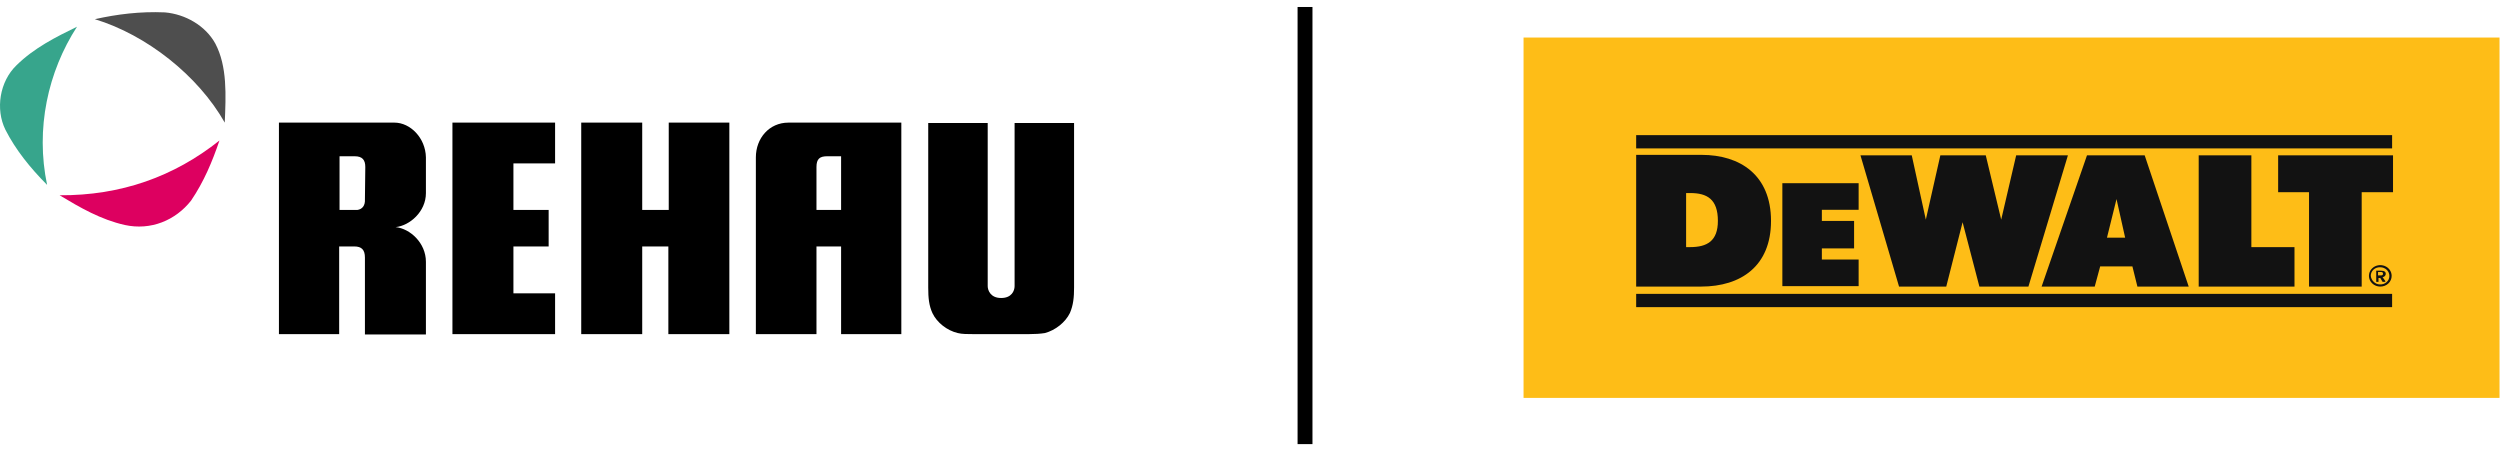 <svg width="333" height="60" viewBox="0 0 333 60" fill="none" xmlns="http://www.w3.org/2000/svg">
<path d="M10.259 3.557C7.434 4.94 4.558 6.37 2.186 8.706C-0.034 10.851 -0.64 14.521 0.723 17.286C2.085 19.956 4.003 22.339 6.273 24.628C4.709 17.143 6.374 9.564 10.259 3.557Z" fill="#37A58C"/>
<path d="M7.938 26.01C10.713 27.679 13.438 29.252 16.617 29.967C20.099 30.73 23.379 29.347 25.447 26.725C27.163 24.199 28.273 21.529 29.232 18.716C23.177 23.531 16.113 26.058 7.938 26.01Z" fill="#DD0060"/>
<path d="M28.677 5.798C27.365 3.414 24.691 1.889 21.966 1.65C18.686 1.507 15.608 1.889 12.631 2.556C19.544 4.654 26.406 10.088 29.938 16.333C30.09 12.71 30.291 8.849 28.677 5.798Z" fill="#4E4E4E"/>
<path d="M89.076 16.333V27.965H85.543V16.333H77.42C77.42 16.333 77.42 44.125 77.42 44.506C77.823 44.506 85.543 44.506 85.543 44.506V32.827H89.025V44.506C89.025 44.506 96.745 44.506 97.149 44.506C97.149 44.125 97.149 16.333 97.149 16.333H89.076Z" fill="black"/>
<path d="M105.02 16.333C102.447 16.333 100.681 18.43 100.681 20.957V44.506H108.754C108.754 44.125 108.754 32.827 108.754 32.827H112.034V44.506H120.057V16.333C120.108 16.333 105.929 16.333 105.02 16.333ZM112.034 27.965H108.754C108.754 27.965 108.754 22.435 108.754 22.244C108.754 21.195 109.158 20.814 110.167 20.814C110.268 20.814 112.034 20.814 112.034 20.814V27.965Z" fill="black"/>
<path d="M52.695 30.253C54.562 30.062 56.732 28.203 56.732 25.724C56.732 24.437 56.732 20.957 56.732 20.957C56.681 18.383 54.663 16.333 52.544 16.333C51.08 16.333 37.154 16.333 37.154 16.333V44.506H45.177V32.827C45.177 32.827 47.145 32.827 47.195 32.827C48.154 32.827 48.608 33.256 48.608 34.305V44.554H56.732C56.732 44.459 56.732 35.687 56.732 34.877C56.732 32.35 54.612 30.444 52.695 30.253ZM48.608 26.534C48.658 27.392 48.255 27.869 47.599 27.965H45.227V20.814C45.227 20.814 47.044 20.814 47.245 20.814C48.255 20.814 48.658 21.291 48.658 22.244L48.608 26.534Z" fill="black"/>
<path d="M68.388 21.767H73.938V16.333H60.264C60.264 16.333 60.264 44.125 60.264 44.506C60.667 44.506 73.938 44.506 73.938 44.506V39.072H68.388V32.827H73.08V27.965H68.388V21.767Z" fill="black"/>
<path d="M142.511 41.694C142.965 40.645 143.066 39.596 143.066 38.309C143.066 37.975 143.066 16.381 143.066 16.381H135.144C135.144 16.381 135.144 37.928 135.144 38.118C135.144 38.738 134.74 39.691 133.378 39.691C133.328 39.691 133.328 39.691 133.328 39.691C131.965 39.691 131.562 38.69 131.562 38.118C131.562 37.928 131.562 16.381 131.562 16.381H123.64C123.64 16.381 123.64 38.023 123.64 38.309C123.64 39.691 123.741 40.693 124.195 41.694C124.8 42.981 126.163 44.03 127.575 44.363C128.13 44.506 128.887 44.506 129.745 44.506H137.011C137.869 44.506 138.575 44.459 139.181 44.363C140.594 43.982 141.906 42.933 142.511 41.694Z" fill="black"/>
<rect x="172.837" y="0.931" width="1.984" height="58.225" fill="black"/>
<rect x="202.937" y="5" width="130" height="48" fill="#FEBD17"/>
<path d="M217.937 40.914H318.629V39.143H217.937V40.914ZM247.57 28.057V24.401H237.409V38.115H247.57V34.572H242.671V33.086H246.965V29.429H242.672V27.943H247.571L247.57 28.057ZM228.822 29.429C228.822 32.114 227.371 32.915 225.134 32.915H224.59V25.714H225.134C227.371 25.714 228.823 26.515 228.823 29.429L228.822 29.429ZM217.937 20.686V38.172H226.586C231.908 38.172 235.899 35.429 235.899 29.429C235.899 23.314 231.787 20.628 226.646 20.628H217.937V20.686ZM316.754 36.686V36.229H317.056C317.238 36.229 317.418 36.229 317.418 36.457C317.418 36.686 317.237 36.686 317.056 36.686L316.754 36.686ZM317.721 37.429L317.359 36.914C317.478 36.904 317.589 36.851 317.667 36.766C317.746 36.681 317.787 36.57 317.783 36.457C317.783 36.229 317.601 36.057 317.178 36.057H316.513V37.543H316.815V37.029H317.057L317.359 37.543H317.721V37.429ZM303.449 20.686V25.6H307.562V38.172H314.577V25.6H318.75V20.686H303.449ZM315.786 36.743C315.783 36.587 315.814 36.432 315.878 36.289C315.941 36.145 316.036 36.015 316.155 35.907C316.275 35.8 316.417 35.717 316.572 35.664C316.727 35.611 316.892 35.59 317.056 35.6C317.377 35.601 317.684 35.722 317.91 35.936C318.137 36.15 318.265 36.44 318.266 36.743C318.269 36.899 318.238 37.053 318.174 37.197C318.111 37.341 318.016 37.471 317.897 37.578C317.778 37.686 317.636 37.769 317.481 37.822C317.325 37.874 317.16 37.896 316.996 37.886C316.391 37.886 315.847 37.371 315.786 36.743ZM318.568 36.743C318.568 36.46 318.479 36.184 318.313 35.949C318.147 35.714 317.911 35.531 317.635 35.423C317.358 35.315 317.054 35.286 316.761 35.341C316.467 35.396 316.198 35.532 315.986 35.732C315.775 35.932 315.631 36.187 315.572 36.464C315.514 36.741 315.544 37.029 315.658 37.29C315.773 37.551 315.967 37.774 316.215 37.931C316.464 38.088 316.757 38.172 317.056 38.172C317.255 38.174 317.452 38.138 317.637 38.067C317.821 37.996 317.989 37.891 318.13 37.758C318.271 37.625 318.382 37.466 318.457 37.292C318.532 37.118 318.57 36.931 318.568 36.743ZM318.629 18H217.937V19.771H318.629V18ZM281.92 26.514L283.069 31.657H280.649L281.92 26.514ZM279.743 35.486H284.036L284.702 38.171H291.535L285.67 20.686H277.989L271.942 38.172H279.017L279.743 35.486ZM292.866 20.686V38.171H305.626V32.915H299.881V20.686L292.866 20.686ZM266.559 29.257L264.503 20.686H258.455L256.52 29.257L254.645 20.686H247.812L252.953 38.172H259.241L261.418 29.6L263.655 38.172H270.186L275.448 20.686H268.555L266.559 29.257Z" fill="#121212"/>
</svg>
